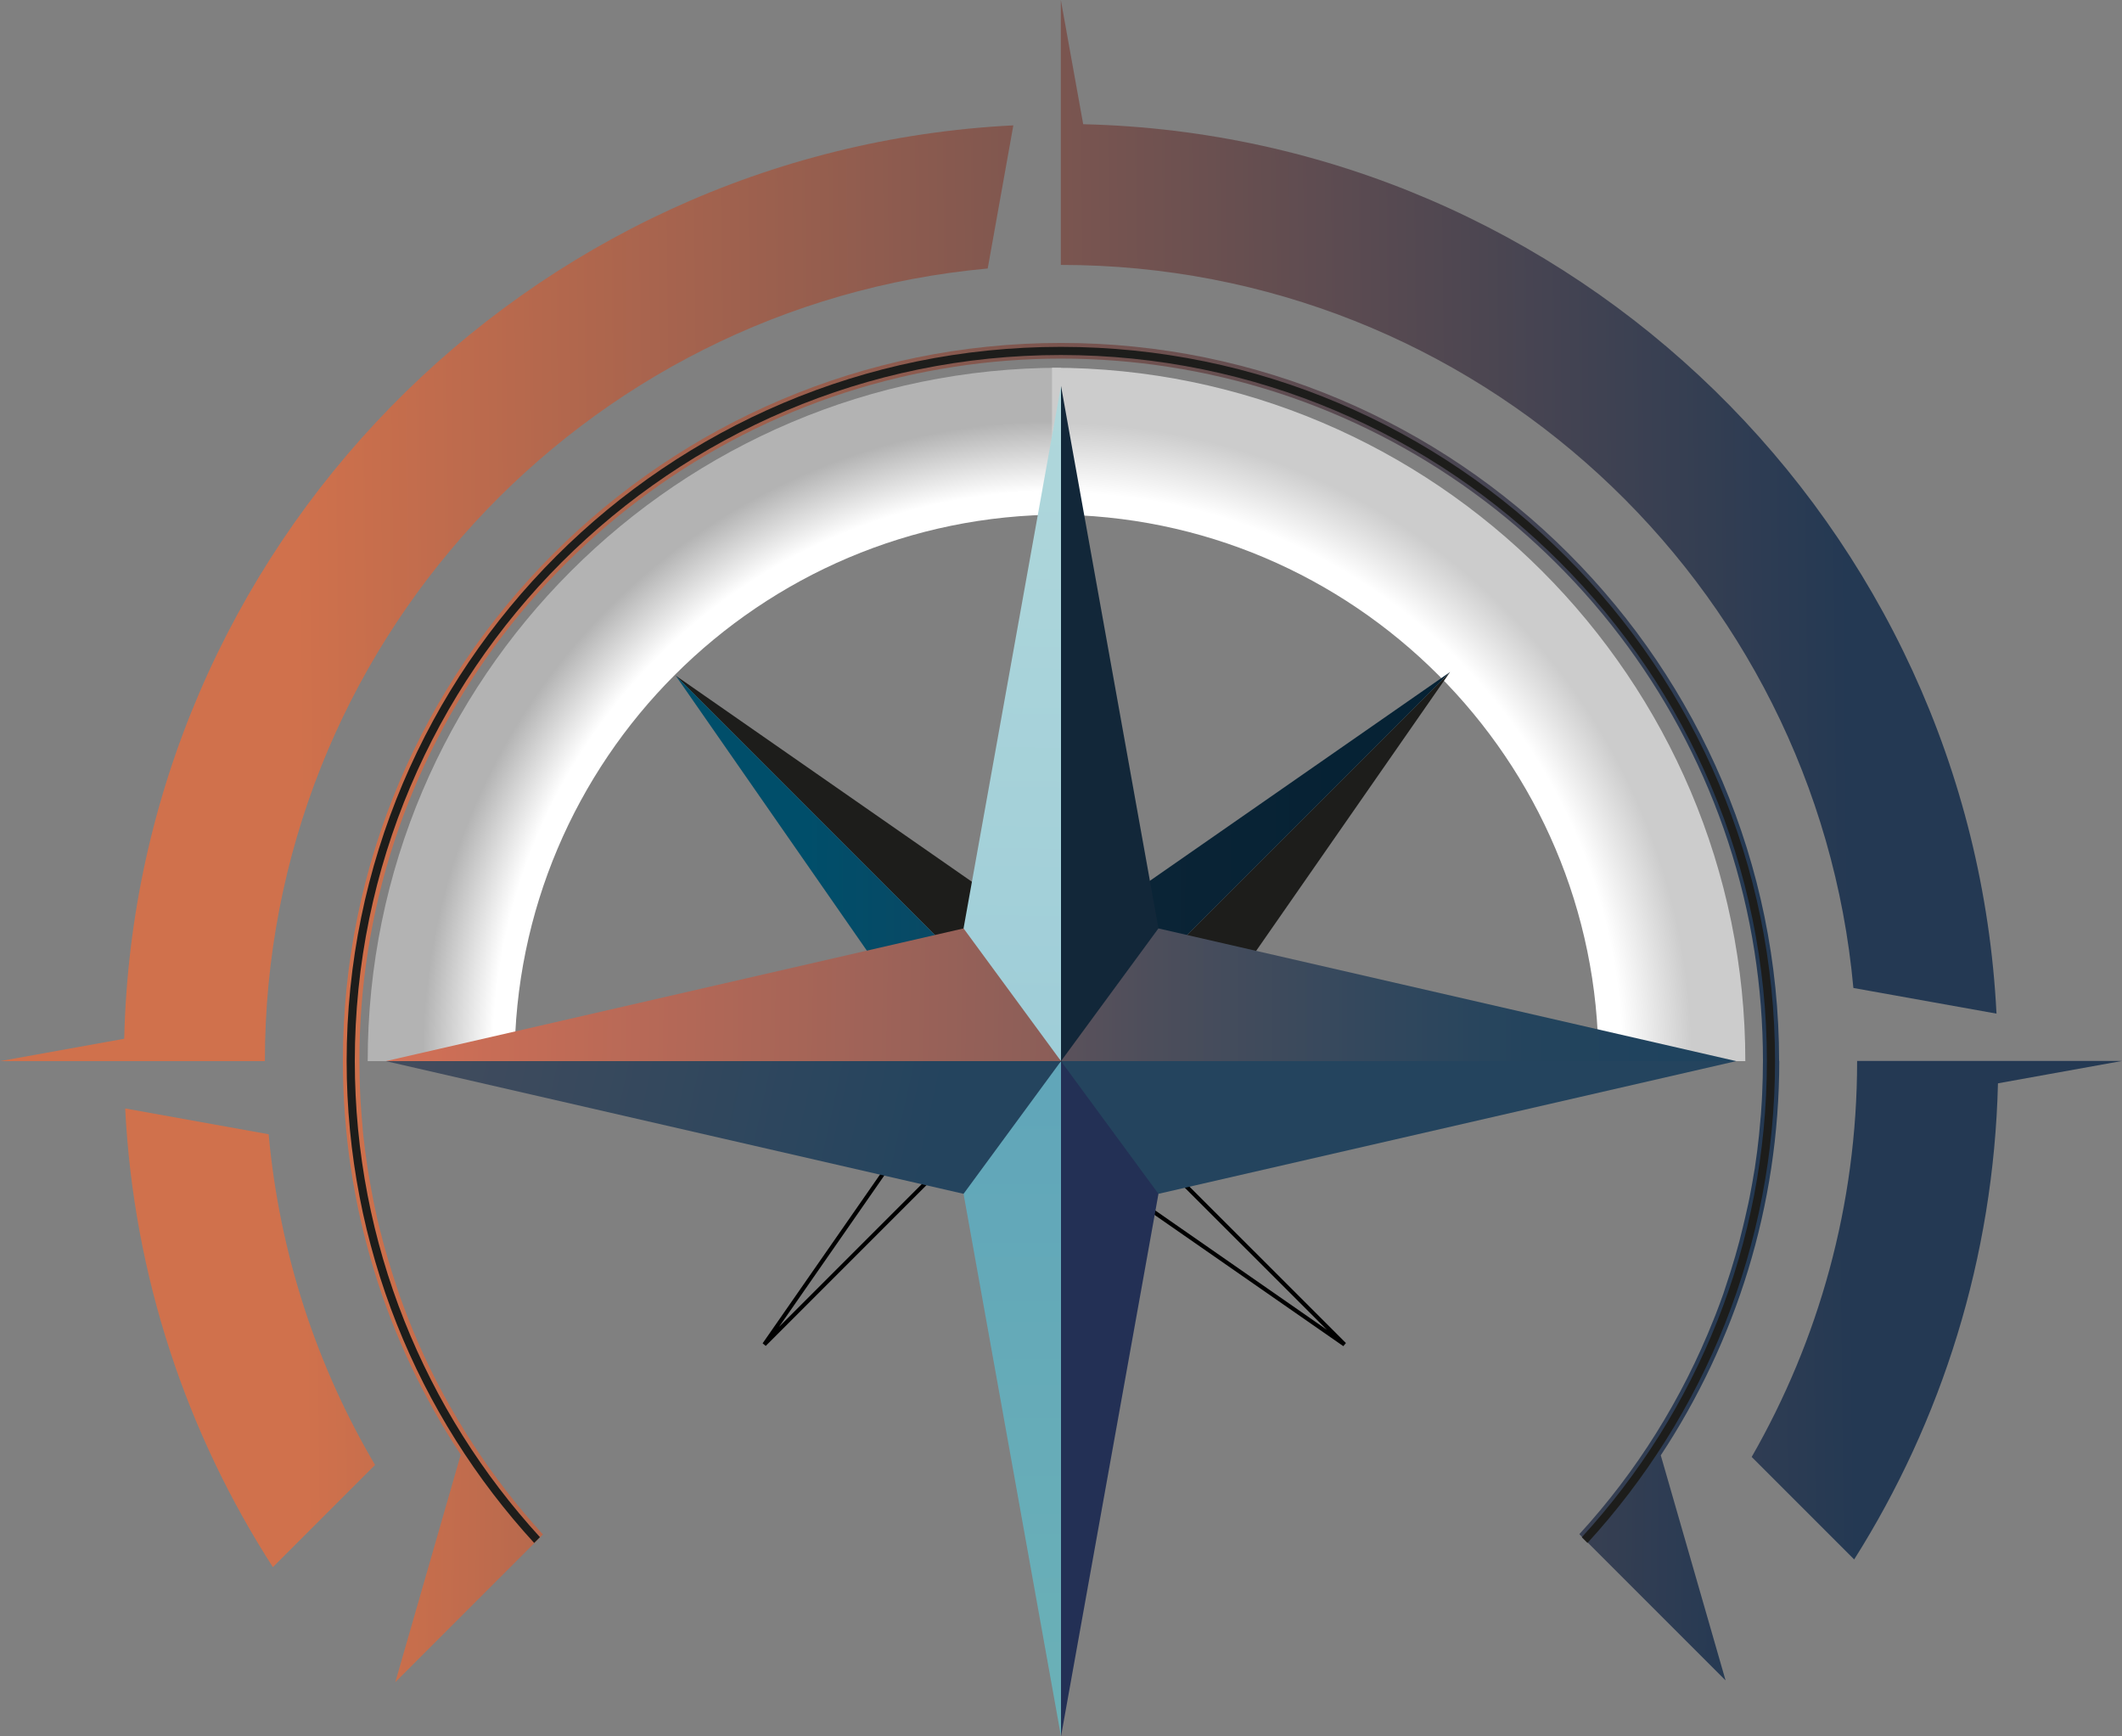 <?xml version="1.0" encoding="utf-8"?>
<svg xmlns="http://www.w3.org/2000/svg" data-name="Ebene 2" id="Ebene_2" viewBox="0 0 130.02 106.38">
  <rect x="0" y="0" width="130.02" height="106.38" fill="#808080" stroke="none"/>
  <defs>
    <style>
      .cls-1 {
        fill: url(#Unbenannter_Verlauf_37-2);
      }

      .cls-1, .cls-2, .cls-3, .cls-4, .cls-5, .cls-6, .cls-7, .cls-8, .cls-9, .cls-10, .cls-11, .cls-12, .cls-13, .cls-14, .cls-15, .cls-16, .cls-17, .cls-18 {
        stroke-width: 0px;
      }

      .cls-2 {
        fill: url(#Unbenannter_Verlauf_26-2);
      }

      .cls-3 {
        fill: url(#Unbenannter_Verlauf_26-4);
      }

      .cls-4 {
        fill: url(#Unbenannter_Verlauf_26-3);
      }

      .cls-5 {
        fill: url(#Unbenannter_Verlauf_26-5);
      }

      .cls-6 {
        fill: url(#Unbenannter_Verlauf_24-2);
      }

      .cls-7 {
        fill: url(#Unbenannter_Verlauf_71);
      }

      .cls-8 {
        fill: url(#Unbenannter_Verlauf_68);
      }

      .cls-9 {
        fill: url(#Unbenannter_Verlauf_44);
      }

      .cls-10 {
        fill: url(#Unbenannter_Verlauf_26);
      }

      .cls-11 {
        fill: url(#Unbenannter_Verlauf_20);
      }

      .cls-12 {
        fill: url(#Unbenannter_Verlauf_35);
      }

      .cls-13 {
        fill: url(#Unbenannter_Verlauf_18);
      }

      .cls-14 {
        fill: url(#Unbenannter_Verlauf_24);
      }

      .cls-15 {
        fill: url(#Unbenannter_Verlauf_37);
      }

      .cls-16 {
        fill: url(#Unbenannter_Verlauf_30);
      }

      .cls-17 {
        fill: #1d1d1b;
      }

      .cls-18 {
        fill: #233055;
      }

      .cls-19 {
        fill: none;
        stroke: #000;
        stroke-miterlimit: 10;
        stroke-width: .25px;
      }
    </style>
    <radialGradient cx="64.85" cy="64.74" data-name="Unbenannter Verlauf 68" fx="64.85" fy="64.74" gradientUnits="userSpaceOnUse" id="Unbenannter_Verlauf_68" r="38.94">
      <stop offset=".89" stop-color="#fff"/>
      <stop offset="1" stop-color="#b3b3b3"/>
    </radialGradient>
    <radialGradient cx="64.85" cy="22.82" data-name="Unbenannter Verlauf 71" fx="64.85" fy="22.82" gradientTransform="translate(87.54 0) rotate(90)" gradientUnits="userSpaceOnUse" id="Unbenannter_Verlauf_71" r="38.94">
      <stop offset=".89" stop-color="#fff"/>
      <stop offset="1" stop-color="#ccc"/>
    </radialGradient>
    <linearGradient data-name="Unbenannter Verlauf 30" gradientUnits="userSpaceOnUse" id="Unbenannter_Verlauf_30" x1="82.14" x2="49.31" y1="53.31" y2="53.2">
      <stop offset="0" stop-color="#243953"/>
      <stop offset="1" stop-color="#004e6a"/>
    </linearGradient>
    <linearGradient data-name="Unbenannter Verlauf 24" gradientUnits="userSpaceOnUse" id="Unbenannter_Verlauf_24" x1="82.3" x2="49.16" y1="53.11" y2="52.99">
      <stop offset="0" stop-color="#062234"/>
      <stop offset="1" stop-color="#122739"/>
    </linearGradient>
    <linearGradient data-name="Unbenannter Verlauf 37" gradientUnits="userSpaceOnUse" id="Unbenannter_Verlauf_37" x1="-37.04" x2="58.76" y1="41.43" y2="62.49">
      <stop offset="0" stop-color="#7f5b5a"/>
      <stop offset="1" stop-color="#24445e"/>
    </linearGradient>
    <linearGradient data-name="Unbenannter Verlauf 18" gradientUnits="userSpaceOnUse" id="Unbenannter_Verlauf_18" x1="61.86" x2="61.86" y1="67.22" y2="106.48">
      <stop offset="0" stop-color="#61a6b9"/>
      <stop offset="1" stop-color="#6bb1b7"/>
    </linearGradient>
    <linearGradient data-name="Unbenannter Verlauf 24" href="#Unbenannter_Verlauf_24" id="Unbenannter_Verlauf_24-2" x1="60.06" x2="60.56" y1="44.32" y2="44.32"/>
    <linearGradient data-name="Unbenannter Verlauf 20" gradientUnits="userSpaceOnUse" id="Unbenannter_Verlauf_20" x1="62.36" x2="61.8" y1="25.16" y2="66.39">
      <stop offset="0" stop-color="#afd7db"/>
      <stop offset="1" stop-color="#9ecdd8"/>
    </linearGradient>
    <linearGradient data-name="Unbenannter Verlauf 35" gradientUnits="userSpaceOnUse" id="Unbenannter_Verlauf_35" x1="3.95" x2="131.9" y1="60.94" y2="60.94">
      <stop offset=".17" stop-color="#df7355"/>
      <stop offset=".19" stop-color="#d77155"/>
      <stop offset=".3" stop-color="#a06357"/>
      <stop offset=".41" stop-color="#71575a"/>
      <stop offset=".52" stop-color="#4d4e5b"/>
      <stop offset=".62" stop-color="#34485d"/>
      <stop offset=".7" stop-color="#24445d"/>
      <stop offset=".77" stop-color="#1f435e"/>
    </linearGradient>
    <linearGradient data-name="Unbenannter Verlauf 37" href="#Unbenannter_Verlauf_37" id="Unbenannter_Verlauf_37-2" x1="-38.27" x2="57.53" y1="47.02" y2="68.08"/>
    <linearGradient data-name="Unbenannter Verlauf 44" gradientUnits="userSpaceOnUse" id="Unbenannter_Verlauf_44" x1="-19.53" x2="165.41" y1="59.9" y2="63.08">
      <stop offset=".2" stop-color="#df7355"/>
      <stop offset=".27" stop-color="#c76d56"/>
      <stop offset=".64" stop-color="#4f4f5b"/>
      <stop offset=".8" stop-color="#1f435e"/>
    </linearGradient>
    <linearGradient data-name="Unbenannter Verlauf 26" gradientUnits="userSpaceOnUse" id="Unbenannter_Verlauf_26" x1="107.38" x2="21.42" y1="62.98" y2="61.68">
      <stop offset="0" stop-color="#243953"/>
      <stop offset="1" stop-color="#d0714c"/>
    </linearGradient>
    <linearGradient data-name="Unbenannter Verlauf 26" href="#Unbenannter_Verlauf_26" id="Unbenannter_Verlauf_26-2" x1="113.66" x2="18.62" y1="80.28" y2="81.25"/>
    <linearGradient data-name="Unbenannter Verlauf 26" href="#Unbenannter_Verlauf_26" id="Unbenannter_Verlauf_26-3" x1="113.2" x2="18.17" y1="35.59" y2="36.56"/>
    <linearGradient data-name="Unbenannter Verlauf 26" href="#Unbenannter_Verlauf_26" id="Unbenannter_Verlauf_26-4" x1="113.15" x2="18.12" y1="30.85" y2="31.82"/>
    <linearGradient data-name="Unbenannter Verlauf 26" href="#Unbenannter_Verlauf_26" id="Unbenannter_Verlauf_26-5" x1="113.67" x2="18.63" y1="80.92" y2="81.9"/>
  </defs>
  <g data-name="Ebene 3" id="Ebene_3">
    <path class="cls-8" d="M31.53,65.01h0c0-18.46,15.02-33.48,33.48-33.48h0v-9h0c-23.42,0-42.48,19.05-42.48,42.48h0s9,0,9,0Z"/>
    <path class="cls-7" d="M64.46,31.53h0c18.46,0,33.48,15.02,33.48,33.48h0s9,0,9,0h0c0-23.42-19.05-42.48-42.48-42.48h0v9Z"/>
    <polygon class="cls-19" points="64.6 64.6 64.6 70.01 82.38 82.37 64.6 64.6"/>
    <polygon class="cls-19" points="46.83 82.37 64.6 64.6 59.19 64.6 46.83 82.37"/>
    <polygon class="cls-17" points="41.4 41.39 65.01 65.01 65.01 57.82 41.4 41.39"/>
    <polygon class="cls-17" points="65.01 65.01 72.27 65.01 88.85 41.17 65.01 65.01"/>
    <polygon class="cls-16" points="57.82 65.01 41.4 41.39 65.01 65.01 57.82 65.01"/>
    <polygon class="cls-18" points="71.31 71.31 65.01 106.38 65.01 65.01 71.31 71.31"/>
    <polygon class="cls-14" points="65.01 57.75 88.85 41.17 65.01 65.01 65.01 57.75"/>
    <polygon class="cls-15" points="65.01 65.01 70.98 73.14 106.38 65.01 65.01 65.01"/>
    <polygon class="cls-13" points="65.01 106.38 65.01 65.01 58.71 71.31 65.01 106.38"/>
    <polygon class="cls-6" points="65.01 65.01 71.31 58.71 65.01 23.64 65.01 65.01"/>
    <polygon class="cls-11" points="58.71 58.71 65.01 23.64 65.01 65.01 58.71 58.71"/>
    <polygon class="cls-12" points="70.98 56.88 65.01 65.01 106.38 65.01 70.98 56.88"/>
    <polygon class="cls-1" points="59.04 73.14 23.64 65.01 65.01 65.01 59.04 73.14"/>
    <polygon class="cls-9" points="23.64 65.01 65.01 65.01 59.04 56.88 23.64 65.01"/>
    <path class="cls-10" d="M109.01,65.01c0-24.26-19.74-44-44-44s-44,19.74-44,44c0,8.9,2.66,17.18,7.22,24.11l-4.01,13.94,9.05-9.05c-3.16-3.46-5.76-7.44-7.67-11.8,0,0,0,0,0,0-.17-.4-.34-.8-.5-1.21-.07-.17-.13-.34-.2-.51-.14-.37-.28-.74-.41-1.11-.08-.24-.16-.48-.24-.72-.17-.51-.33-1.01-.48-1.53-.11-.36-.21-.72-.31-1.09-.07-.26-.13-.52-.2-.78-.1-.39-.19-.78-.27-1.17-.05-.23-.1-.45-.14-.68-.25-1.26-.45-2.55-.59-3.85-.02-.15-.03-.3-.04-.45-.05-.55-.09-1.1-.13-1.66,0-.13-.02-.26-.02-.4-.03-.69-.05-1.37-.05-2.07,0-2.27.18-4.51.52-6.69,2.88-18.44,17.48-33,35.94-35.82,2.13-.33,4.32-.5,6.54-.5s4.41.17,6.54.5c18.46,2.82,33.06,17.38,35.94,35.82.34,2.18.52,4.41.52,6.69,0,.69-.02,1.38-.05,2.06,0,.13-.02.27-.02.4-.03.55-.07,1.1-.13,1.65-.01.15-.03.3-.04.45-.07.66-.15,1.31-.25,1.96,0,.06-.02.12-.03.18-.09.56-.19,1.12-.3,1.68-.05.25-.1.49-.16.74-.08.36-.16.72-.25,1.08-.07.28-.14.57-.21.85-.08.3-.17.6-.25.9-.18.63-.38,1.26-.59,1.88-.05.15-.1.31-.15.46-.15.42-.3.83-.46,1.24-.04.1-.08.2-.12.3-1.94,4.9-4.74,9.36-8.24,13.18l8.96,8.96-3.97-13.79c4.58-6.94,7.26-15.25,7.26-24.17Z"/>
    <path class="cls-2" d="M113.79,65.01s0,0,0,0c0,8.83-2.36,17.1-6.46,24.25l6.28,6.28c5.36-8.49,8.55-18.47,8.81-29.17l7.6-1.37h-16.23Z"/>
    <path class="cls-4" d="M62.1,7.68c-29.87,1.5-53.78,25.9-54.49,55.96l-7.61,1.37h16.23c0-25.43,19.46-46.3,44.29-48.56l1.57-8.77Z"/>
    <path class="cls-3" d="M113.57,60.53l8.76,1.57c-1.5-29.87-25.9-53.78-55.96-54.49l-1.37-7.61v16.23c25.43,0,46.3,19.46,48.56,44.29Z"/>
    <path class="cls-5" d="M7.67,67.91c.52,10.31,3.78,19.92,9.05,28.1l6.26-6.26c-3.56-6.04-5.85-12.92-6.52-20.26l-8.79-1.58Z"/>
    <path class="cls-17" d="M33.09,94.18c-7.04-7.7-11.35-17.94-11.35-29.17,0-23.85,19.41-43.26,43.26-43.26s43.26,19.41,43.26,43.26c0,11.23-4.3,21.47-11.34,29.17l.35.35c7.13-7.79,11.49-18.16,11.49-29.52,0-24.13-19.63-43.76-43.76-43.76s-43.76,19.63-43.76,43.76c0,11.37,4.36,21.74,11.49,29.52l.35-.35Z"/>
  </g>
</svg>